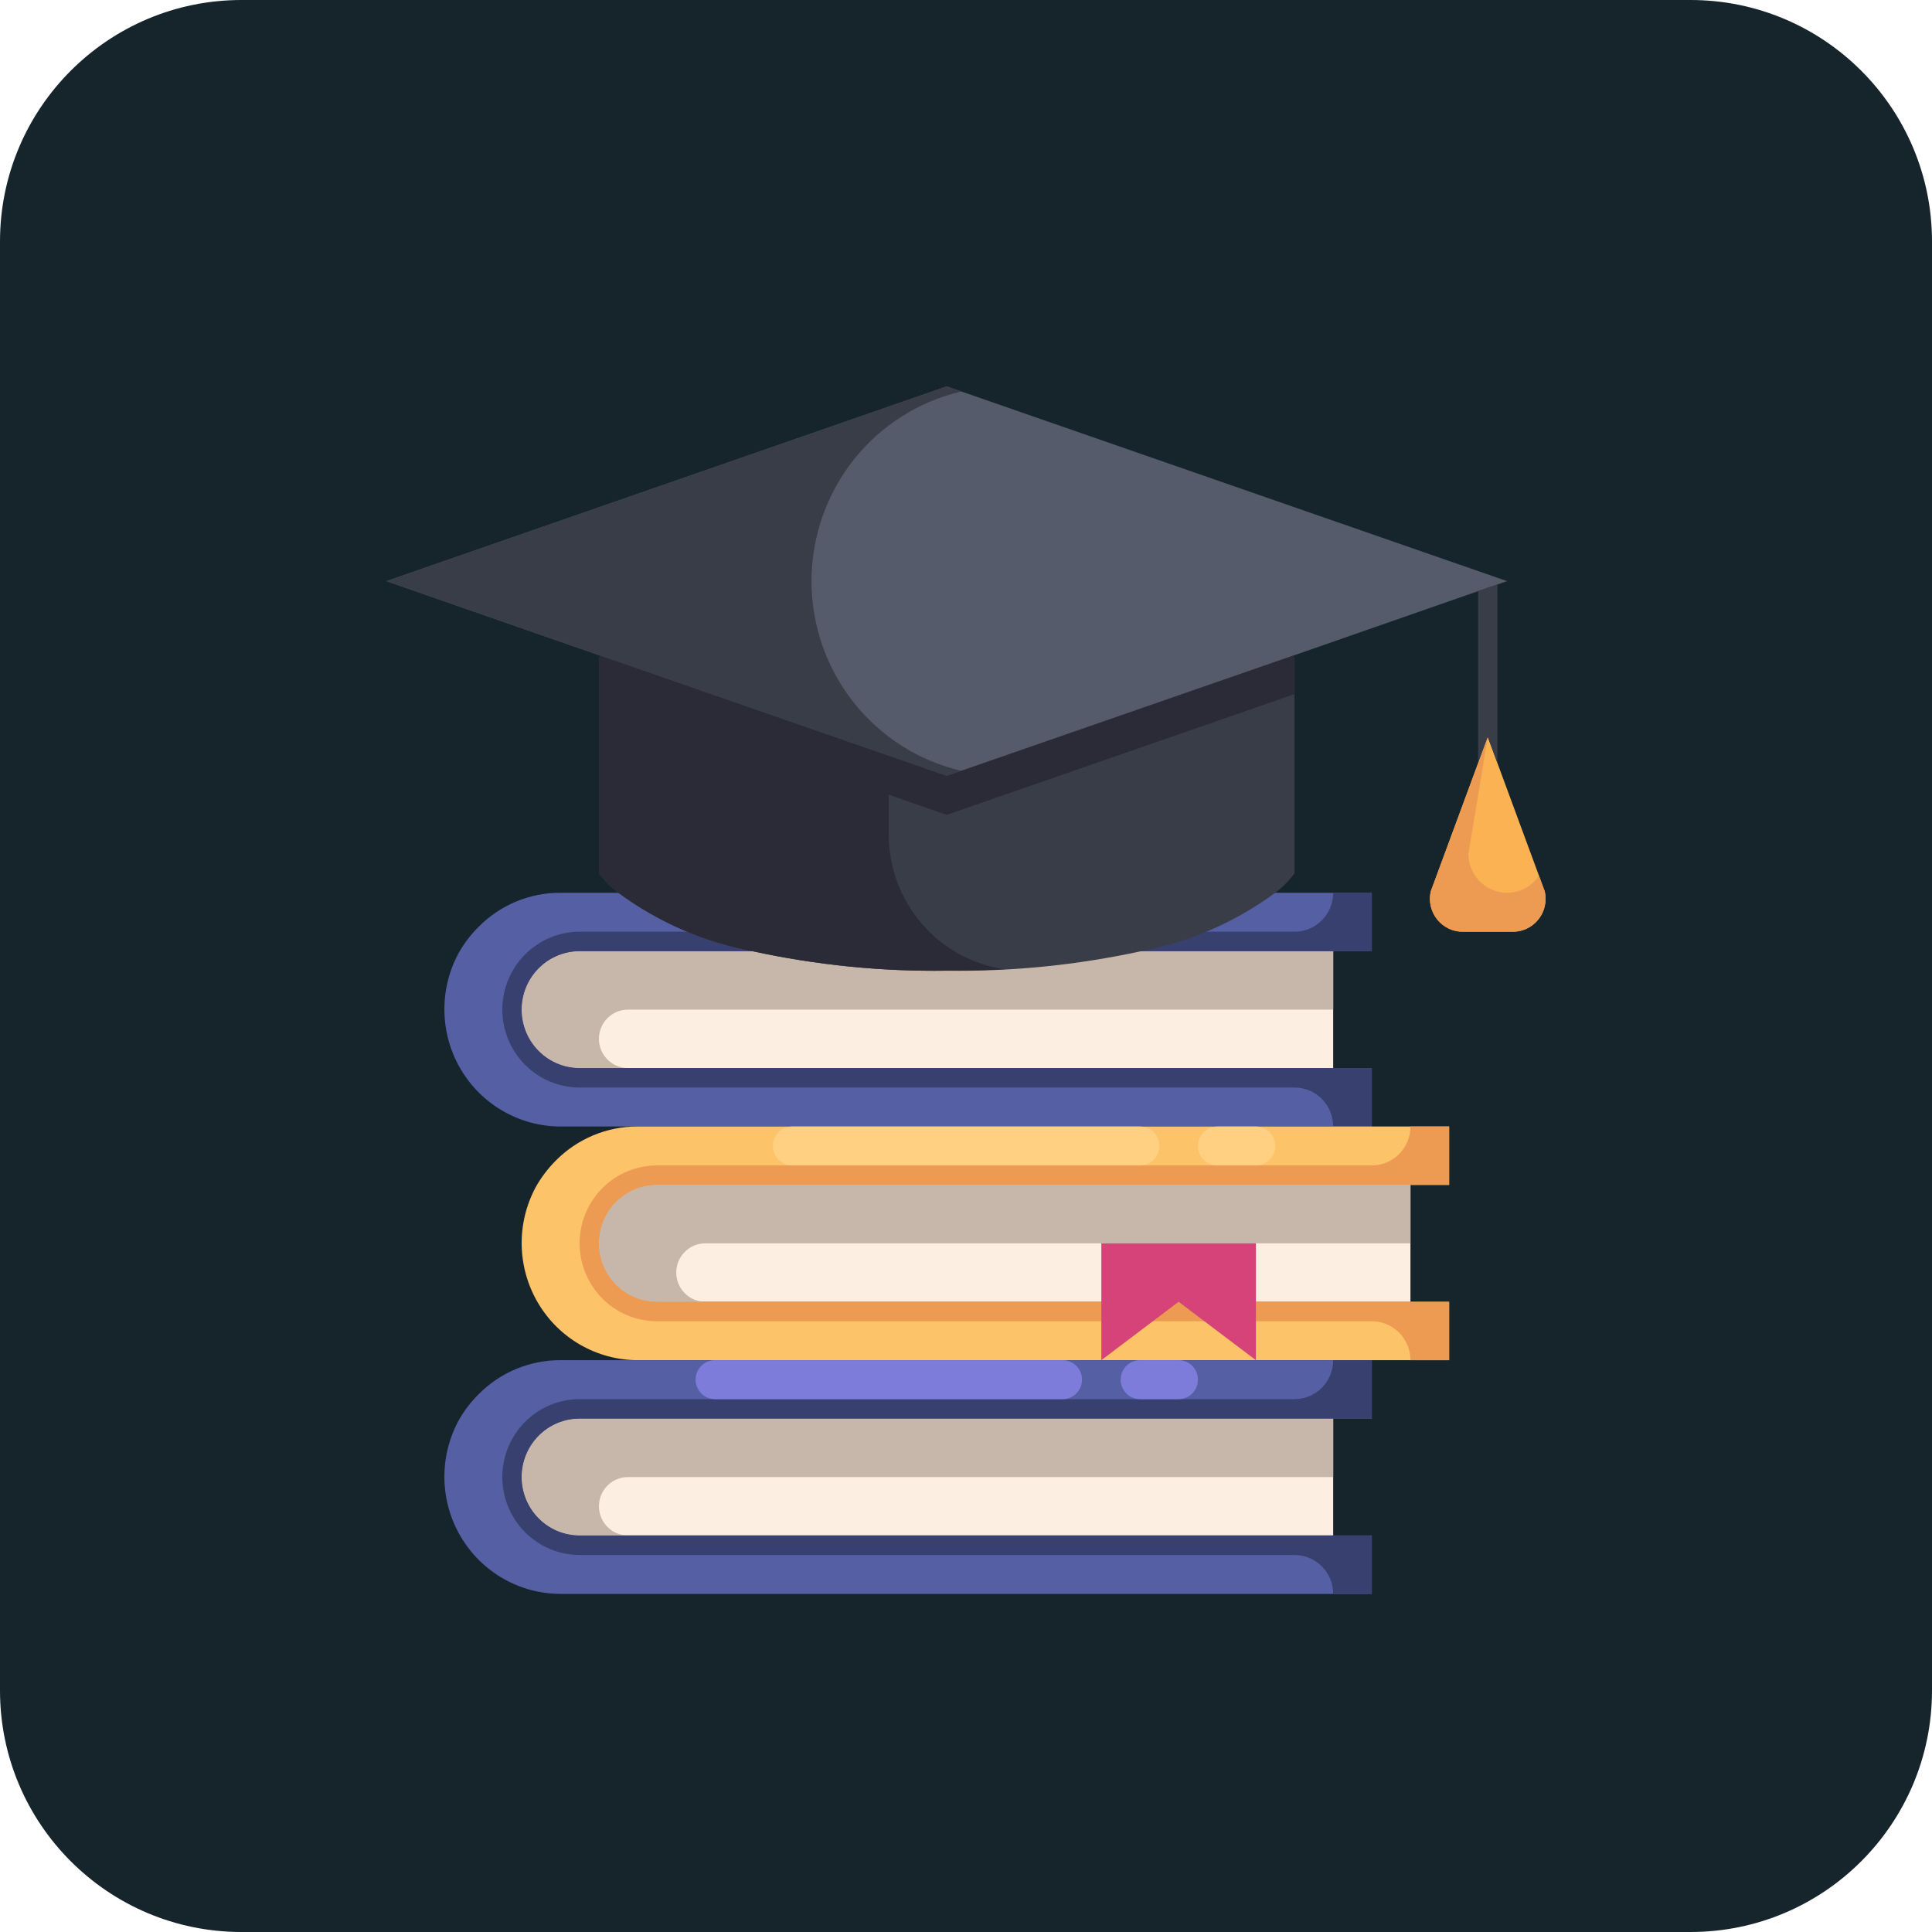 <?xml version="1.0" encoding="UTF-8"?> <svg xmlns="http://www.w3.org/2000/svg" width="40" height="40" viewBox="0 0 40 40" fill="none"><path d="M0 5C0 2.239 2.239 0 5 0H35C37.761 0 40 2.239 40 5V35C40 37.761 37.761 40 35 40H5C2.239 40 0 37.761 0 35V5Z" fill="#16242C"></path><g clip-path="url(#clip0_3501_316)"><path d="M28.402 23.323H11.6C11.184 23.322 10.776 23.212 10.415 23.004C10.053 22.796 9.752 22.498 9.539 22.138C9.326 21.777 9.21 21.368 9.201 20.948C9.192 20.529 9.291 20.115 9.488 19.746C9.6 19.543 9.74 19.357 9.904 19.194C10.126 18.968 10.39 18.789 10.682 18.667C10.973 18.545 11.285 18.483 11.6 18.484H28.402V19.694H12.001C11.682 19.694 11.377 19.821 11.152 20.048C10.927 20.275 10.8 20.582 10.8 20.903C10.8 21.224 10.927 21.532 11.152 21.759C11.377 21.985 11.682 22.113 12.001 22.113H28.402V23.323Z" fill="#555FA3"></path><path d="M27.602 19.694V22.113H12C11.682 22.113 11.377 21.985 11.152 21.759C10.927 21.532 10.8 21.224 10.8 20.903C10.8 20.582 10.927 20.275 11.152 20.048C11.377 19.821 11.682 19.694 12 19.694H27.602Z" fill="#FCEEE0"></path><path d="M12 19.694C11.682 19.694 11.377 19.821 11.152 20.048C10.927 20.275 10.8 20.582 10.8 20.903C10.8 21.224 10.927 21.532 11.152 21.759C11.377 21.985 11.682 22.113 12 22.113H13.001C12.841 22.113 12.689 22.049 12.576 21.936C12.464 21.822 12.4 21.669 12.4 21.508C12.4 21.348 12.464 21.194 12.576 21.08C12.689 20.967 12.841 20.903 13.001 20.903H27.602V19.694H12Z" fill="#C7B7AA"></path><path d="M12 19.694H28.402V18.484H27.602C27.602 18.698 27.518 18.903 27.368 19.054C27.218 19.205 27.014 19.29 26.802 19.29H12C11.576 19.29 11.169 19.46 10.869 19.763C10.569 20.065 10.4 20.476 10.4 20.903C10.4 21.331 10.569 21.741 10.869 22.044C11.169 22.346 11.576 22.516 12 22.516H26.802C27.014 22.516 27.218 22.601 27.368 22.752C27.518 22.904 27.602 23.109 27.602 23.323H28.402V22.113H12C11.682 22.113 11.377 21.985 11.152 21.759C10.927 21.532 10.8 21.224 10.8 20.903C10.8 20.582 10.927 20.275 11.152 20.048C11.377 19.821 11.682 19.694 12 19.694Z" fill="#38406F"></path><path d="M22.002 18.484H14.801C14.58 18.484 14.401 18.664 14.401 18.887C14.401 19.11 14.58 19.29 14.801 19.29H22.002C22.223 19.29 22.402 19.11 22.402 18.887C22.402 18.664 22.223 18.484 22.002 18.484Z" fill="#7D7CDA"></path><path d="M24.402 18.484H23.602C23.381 18.484 23.202 18.664 23.202 18.887C23.202 19.11 23.381 19.29 23.602 19.29H24.402C24.623 19.29 24.802 19.11 24.802 18.887C24.802 18.664 24.623 18.484 24.402 18.484Z" fill="#7D7CDA"></path><path d="M30.003 28.161H13.201C12.785 28.16 12.376 28.05 12.015 27.843C11.653 27.635 11.352 27.337 11.139 26.976C10.926 26.616 10.81 26.206 10.801 25.787C10.792 25.368 10.891 24.954 11.088 24.585C11.2 24.382 11.341 24.196 11.504 24.032C11.726 23.806 11.991 23.628 12.282 23.506C12.573 23.384 12.885 23.322 13.201 23.323H30.003V24.532H13.601C13.282 24.532 12.977 24.66 12.752 24.887C12.527 25.113 12.4 25.421 12.4 25.742C12.4 26.063 12.527 26.37 12.752 26.597C12.977 26.824 13.282 26.952 13.601 26.952H30.003V28.161Z" fill="#FCC369"></path><path d="M29.202 24.532V26.952H13.601C13.282 26.952 12.977 26.824 12.752 26.597C12.527 26.37 12.4 26.063 12.4 25.742C12.4 25.421 12.527 25.113 12.752 24.887C12.977 24.66 13.282 24.532 13.601 24.532H29.202Z" fill="#FCEEE0"></path><path d="M13.601 24.532C13.282 24.532 12.977 24.66 12.752 24.887C12.527 25.113 12.4 25.421 12.4 25.742C12.4 26.063 12.527 26.37 12.752 26.597C12.977 26.824 13.282 26.952 13.601 26.952H14.601C14.442 26.952 14.289 26.888 14.177 26.774C14.064 26.661 14.001 26.507 14.001 26.347C14.001 26.186 14.064 26.032 14.177 25.919C14.289 25.806 14.442 25.742 14.601 25.742H29.202V24.532H13.601Z" fill="#C7B7AA"></path><path d="M13.601 24.532H30.003V23.323H29.202C29.202 23.537 29.118 23.742 28.968 23.893C28.818 24.044 28.614 24.129 28.402 24.129H13.601C13.176 24.129 12.769 24.299 12.469 24.602C12.169 24.904 12 25.314 12 25.742C12 26.17 12.169 26.58 12.469 26.883C12.769 27.185 13.176 27.355 13.601 27.355H28.402C28.614 27.355 28.818 27.44 28.968 27.591C29.118 27.742 29.202 27.948 29.202 28.161H30.003V26.952H13.601C13.282 26.952 12.977 26.824 12.752 26.597C12.527 26.37 12.4 26.063 12.4 25.742C12.4 25.421 12.527 25.113 12.752 24.887C12.977 24.66 13.282 24.532 13.601 24.532Z" fill="#ED9B52"></path><path d="M23.602 23.323H16.401C16.18 23.323 16.001 23.503 16.001 23.726C16.001 23.949 16.18 24.129 16.401 24.129H23.602C23.823 24.129 24.002 23.949 24.002 23.726C24.002 23.503 23.823 23.323 23.602 23.323Z" fill="#FFCF82"></path><path d="M26.002 23.323H25.202C24.981 23.323 24.802 23.503 24.802 23.726C24.802 23.949 24.981 24.129 25.202 24.129H26.002C26.223 24.129 26.402 23.949 26.402 23.726C26.402 23.503 26.223 23.323 26.002 23.323Z" fill="#FFCF82"></path><path d="M28.402 33H11.6C11.184 32.999 10.776 32.889 10.415 32.681C10.053 32.474 9.752 32.175 9.539 31.815C9.326 31.455 9.21 31.045 9.201 30.626C9.192 30.207 9.291 29.792 9.488 29.423C9.6 29.22 9.74 29.034 9.904 28.871C10.126 28.645 10.39 28.466 10.682 28.344C10.973 28.223 11.285 28.16 11.6 28.161H28.402V29.371H12.001C11.682 29.371 11.377 29.498 11.152 29.725C10.927 29.952 10.8 30.26 10.8 30.581C10.8 30.901 10.927 31.209 11.152 31.436C11.377 31.663 11.682 31.79 12.001 31.79H28.402V33Z" fill="#555FA3"></path><path d="M27.602 29.371V31.79H12C11.682 31.79 11.377 31.663 11.152 31.436C10.927 31.209 10.8 30.901 10.8 30.581C10.8 30.26 10.927 29.952 11.152 29.725C11.377 29.498 11.682 29.371 12 29.371H27.602Z" fill="#FCEEE0"></path><path d="M12 29.371C11.682 29.371 11.377 29.498 11.152 29.725C10.927 29.952 10.8 30.26 10.8 30.581C10.8 30.901 10.927 31.209 11.152 31.436C11.377 31.663 11.682 31.79 12 31.79H13.001C12.841 31.79 12.689 31.727 12.576 31.613C12.464 31.5 12.4 31.346 12.4 31.186C12.4 31.025 12.464 30.871 12.576 30.758C12.689 30.644 12.841 30.581 13.001 30.581H27.602V29.371H12Z" fill="#C7B7AA"></path><path d="M12 29.371H28.402V28.161H27.602C27.602 28.375 27.518 28.58 27.368 28.732C27.218 28.883 27.014 28.968 26.802 28.968H12C11.576 28.968 11.169 29.138 10.869 29.44C10.569 29.743 10.4 30.153 10.4 30.581C10.4 31.008 10.569 31.419 10.869 31.721C11.169 32.024 11.576 32.194 12 32.194H26.802C27.014 32.194 27.218 32.279 27.368 32.43C27.518 32.581 27.602 32.786 27.602 33H28.402V31.79H12C11.682 31.79 11.377 31.663 11.152 31.436C10.927 31.209 10.8 30.901 10.8 30.581C10.8 30.26 10.927 29.952 11.152 29.725C11.377 29.498 11.682 29.371 12 29.371Z" fill="#38406F"></path><path d="M22.002 28.161H14.801C14.58 28.161 14.401 28.342 14.401 28.564C14.401 28.787 14.58 28.968 14.801 28.968H22.002C22.223 28.968 22.402 28.787 22.402 28.564C22.402 28.342 22.223 28.161 22.002 28.161Z" fill="#7D7CDA"></path><path d="M24.402 28.161H23.602C23.381 28.161 23.202 28.342 23.202 28.564C23.202 28.787 23.381 28.968 23.602 28.968H24.402C24.623 28.968 24.802 28.787 24.802 28.564C24.802 28.342 24.623 28.161 24.402 28.161Z" fill="#7D7CDA"></path><path d="M22.802 25.742V28.161L24.402 26.952L26.002 28.161V25.742H22.802Z" fill="#D64379"></path><path d="M31.983 18.456C32.006 18.557 32.006 18.663 31.982 18.765C31.959 18.866 31.912 18.961 31.846 19.041C31.781 19.122 31.697 19.186 31.603 19.23C31.509 19.273 31.406 19.294 31.303 19.29H30.302C30.199 19.294 30.096 19.273 30.002 19.23C29.908 19.186 29.825 19.122 29.759 19.041C29.693 18.961 29.647 18.866 29.623 18.765C29.599 18.663 29.599 18.557 29.622 18.456L30.803 15.258L31.983 18.456Z" fill="#FBB253"></path><path d="M15.581 19.694C14.576 19.505 13.626 19.092 12.801 18.484C12.649 18.369 12.515 18.233 12.4 18.081V13.645L12.425 13.573L19.601 16.065L26.778 13.573L26.802 13.645V18.081C26.688 18.233 26.553 18.369 26.402 18.484C25.577 19.092 24.627 19.505 23.622 19.694C22.301 19.981 20.952 20.117 19.601 20.097C18.25 20.117 16.901 19.981 15.581 19.694Z" fill="#393D48"></path><path d="M19.601 8L31.203 12.032L30.803 12.169L26.778 13.573L19.601 16.064L12.425 13.573L8 12.032L19.601 8Z" fill="#555B6B"></path><path d="M16.801 12.032C16.802 11.12 17.109 10.236 17.672 9.522C18.236 8.809 19.023 8.31 19.904 8.105L19.601 8L8 12.032L12.425 13.573L19.601 16.064L19.905 15.959C19.023 15.755 18.236 15.255 17.673 14.542C17.109 13.829 16.802 12.944 16.801 12.032Z" fill="#393D48"></path><path d="M26.778 13.573L19.601 16.065L12.425 13.573L12.4 13.645V18.081C12.515 18.233 12.649 18.369 12.801 18.484C13.626 19.092 14.576 19.505 15.581 19.694C16.901 19.981 18.25 20.117 19.601 20.097C20.027 20.097 20.428 20.086 20.808 20.067C20.141 19.974 19.53 19.64 19.088 19.128C18.645 18.617 18.402 17.961 18.401 17.283V16.454L19.601 16.871L26.778 14.379L26.802 14.371V13.645L26.778 13.573Z" fill="#2B2B37"></path><path d="M31.003 15.8V12.101L30.803 12.169L30.602 12.239V15.8L30.803 15.258L31.003 15.8Z" fill="#393D48"></path><path d="M31.983 18.456L31.863 18.133C31.766 18.275 31.627 18.382 31.466 18.439C31.304 18.495 31.129 18.499 30.966 18.448C30.803 18.397 30.66 18.294 30.559 18.156C30.457 18.017 30.403 17.85 30.402 17.677L30.803 15.258L29.622 18.456C29.599 18.557 29.599 18.663 29.623 18.765C29.647 18.866 29.693 18.961 29.759 19.041C29.825 19.122 29.908 19.186 30.002 19.23C30.096 19.273 30.199 19.294 30.302 19.29H31.303C31.406 19.294 31.509 19.273 31.603 19.23C31.697 19.186 31.781 19.122 31.846 19.041C31.912 18.961 31.959 18.866 31.982 18.765C32.006 18.663 32.006 18.557 31.983 18.456Z" fill="#ED9B52"></path></g><defs><clipPath id="clip0_3501_316"><rect width="24" height="25" fill="white" transform="translate(8 8)"></rect></clipPath></defs></svg> 
